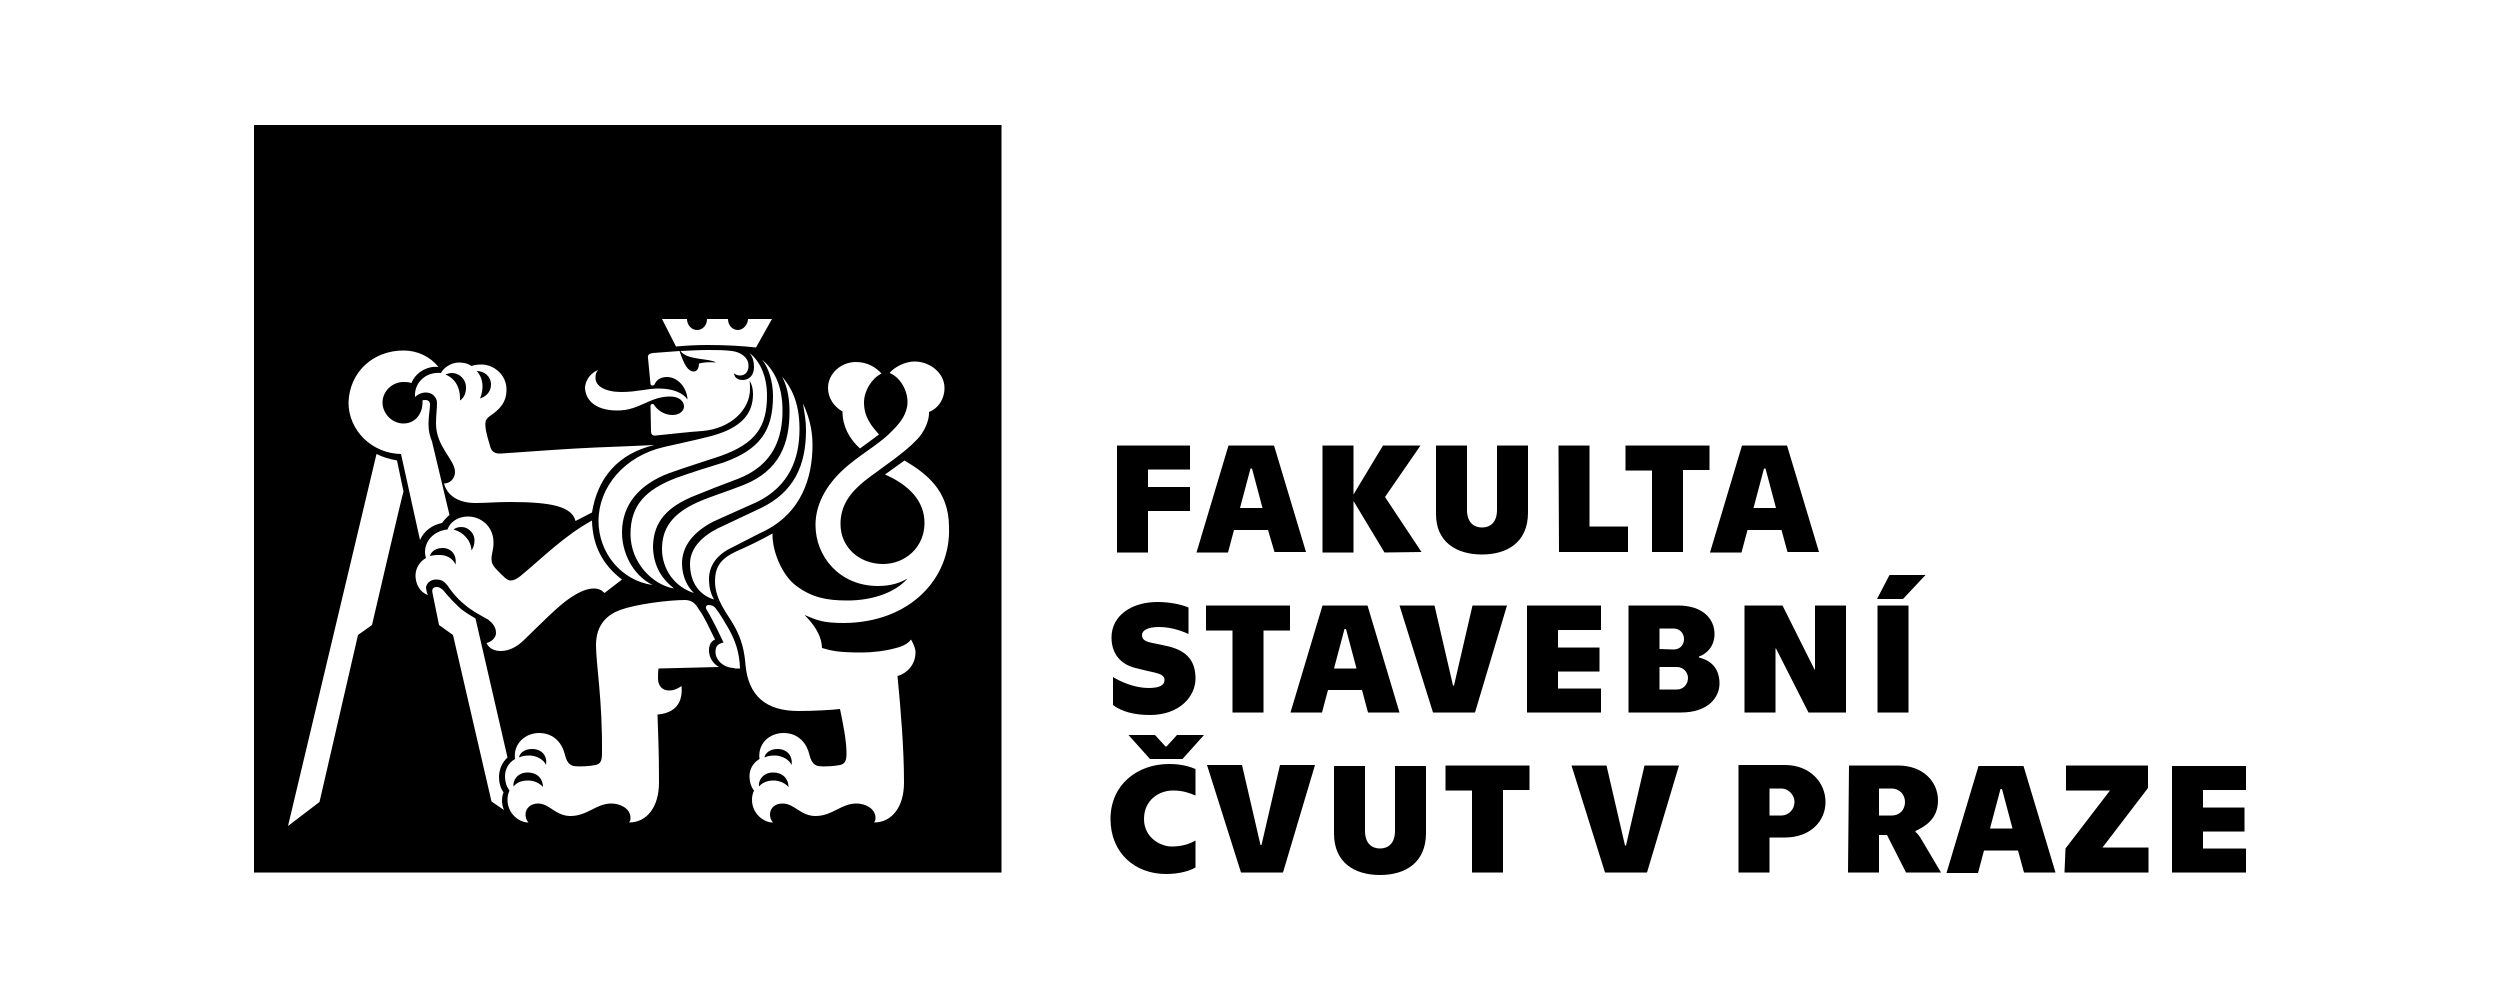 <svg xmlns="http://www.w3.org/2000/svg" viewBox="0 0 500 200" style="enable-background:new 0 0 500 200" xml:space="preserve"><path d="M434.4 174.5h14.8v-4.8h-8.6v-3.4h8.3v-4.8h-8.3V158h8.6v-4.8h-14.8v21.3zm-21.5 0h16.8v-5h-9.2l9.1-11.9v-4.5h-16.4v5h8.8l-8.9 11.6-.2 4.8zm-14.9-8.8 2.1-7.9h.3l2.1 7.9H398zm6.8 8.8h6.3l-6.4-21.3h-9l-6.4 21.4h6.3l1.2-4.5h6.8l1.2 4.4zm-29-11.5v-5.3h2.5c1.6 0 2.7 1.2 2.7 2.7 0 1.4-.9 2.7-2.7 2.7h-2.5v-.1zm-6.2 11.5h6.2V167h1.6l3.8 7.5h7l-3.9-6.6c-.4-.7-.9-1.3-1.2-1.5v-.2c1.9-.9 4.5-2.4 4.5-6.1 0-3.8-3-7-8-7h-9.8l-.2 21.4zM353.9 163v-5.3h2.4c1.3 0 2.6 1.2 2.6 2.7s-1.2 2.7-2.6 2.7h-2.4v-.1zm-6.2 11.5h6.2v-7h3.1c5 0 8.1-3.2 8.1-7.1S362 153 357 153h-9.3v21.5zm-26.7 0h8.4l6.4-21.4h-6.9l-3.7 16h-.2l-3.7-16h-7l6.7 21.4zm-26.6 0h6.2V158h5.3v-4.9h-16.8v5h5.3v16.4zm-18.4.5c5 0 9.2-2.4 9.2-8.4v-13.4H279v13c0 2.4-1.3 3.5-3 3.5s-3-1.1-3-3.5v-13h-6.2v13.5c0 5.9 4.2 8.3 9.2 8.3m-27.8-.5h8.4L263 153h-7l-3.7 16h-.2l-3.7-16h-7l6.8 21.5zm-15 .3c2.6 0 4.7-.6 5.9-1.3v-5.4c-1.2.7-2.7 1.2-4.8 1.2s-5.5-1.7-5.5-5.5 3-5.7 5.8-5.7c2 0 3.3.5 4.5 1v-5.3c-1.2-.5-2.8-1-5.3-1-6.3 0-11.7 4.1-11.7 11 0 6.8 4.9 11 11.1 11m-3.2-23h6.5l4.3-4.8h-5.4l-2.1 2.3h-.2L231 147h-5.3l4.3 4.8zm145.5-9.3h6.2v-21.4h-6.2v21.4zm-.1-22.7h5.2l4.5-4.8h-7.2l-2.5 4.8zm-26.5 22.7h6.2v-12.8h.1l6.5 12.8h7.5v-21.4H363v12.8h-.1l-6.4-12.8h-7.6v21.4zm-17-4.6v-4.5h3.5c1.3 0 2.2 1.1 2.2 2.2 0 1.2-.9 2.3-2.2 2.3h-3.5zm0-8.1v-4.1h2.8c1.2 0 2.1.9 2.1 2.1s-.8 2.1-2.1 2.1l-2.8-.1zm-6.2 12.7h10.5c5.5 0 7.7-3.1 7.7-5.8 0-3.6-2.4-4.8-4.1-5.2v-.2c1.5-.5 3.1-2 3.1-4.5 0-3-2.3-5.7-7.3-5.7h-9.9v21.4zm-20.3 0h14.8v-4.8h-8.6v-3.4h8.3v-4.8h-8.3V126h8.6v-4.9h-14.8v21.4zm-18.8 0h8.4l6.4-21.4h-6.9l-3.7 16h-.2l-3.7-16h-7l6.7 21.4zm-19.8-8.8 2.1-7.9h.3l2.1 7.9h-4.5zm6.8 8.8h6.3l-6.4-21.4h-9l-6.4 21.4h6.3l1.2-4.5h6.8l1.2 4.5zm-27.1 0h6.2v-16.4h5.3v-5h-16.8v5h5.3v16.4zm-16.5.5c5.9 0 9.1-3.7 9.1-7.3 0-3.6-1.8-5.5-5.3-6.4-1.4-.3-2.2-.5-3.3-.7-1.5-.3-2.1-.7-2.1-1.6 0-.9 1.1-1.6 3.4-1.6 2.6 0 4.8.9 5.9 1.4v-5.3c-1.4-.6-3.7-1.1-6.2-1.1-5.3 0-9.2 2.8-9.2 7.1 0 3.3 1.9 5.4 4.8 6.1 1.6.4 2.4.6 3.8.9 1.2.3 2 .6 2 1.5 0 1.1-1.1 1.6-3.2 1.6-2.8 0-5.7-1.3-7.1-2.2v5.6c1.7 1.3 4.2 2 7.4 2m120.7-41.4 2.1-7.9h.3l2.1 7.9h-4.5zm6.8 8.8h6.3l-6.4-21.3h-9l-6.4 21.4h6.3l1.2-4.5h6.8l1.2 4.4zm-27.1 0h6.2V94h5.3v-4.9h-16.8v5h5.3v16.3zm-18.6 0h13.8v-5.1h-7.7V89.1h-6.2l.1 21.3zm-15.4.5c5 0 9.2-2.4 9.2-8.4V89.1h-6.2V102c0 2.4-1.3 3.5-3 3.5s-3-1.1-3-3.5V89.1h-6.2v13.5c-.1 5.9 4.2 8.3 9.2 8.3m-12.1-.5-7.3-11 7.1-10.3h-7.5l-5.9 9.8v-9.8h-6.2v21.4h6.2v-10.3l6.2 10.3 7.4-.1zm-36.3-8.8 2.1-7.9h.3l2.1 7.9H248zm6.9 8.8h6.3l-6.4-21.3h-9.1l-6.4 21.4h6.3l1.2-4.5h6.8l1.3 4.4zm-31.5-21.3v21.4h6.2v-8.3h8.4v-4.8h-8.4v-3.5h8.4v-4.8h-14.6zM92 80.1c.9-.6 1.2-1.6 1.2-2.6 0-1.7-1.4-2.9-2.8-2.9-.6 0-1 .2-1.3.3 1.7.7 3 2.3 2.9 5.2zm14.4 69.7c-1.6 0-2.5.9-2.6 1.7.4-.2 1-.4 2-.4 1.6 0 3 .9 3.4 1.9.3-1.7-.7-3.2-2.8-3.2zm-.9 4.7c-2 0-3 1.6-2.8 2.8.4-.5 1.2-1.2 2.9-1.2 1.3 0 2.4.6 3 1.3 0-1.5-1-2.9-3.1-2.9zm-9-77.2c0 .6-.1 1.5-.5 2.4 1.2-.4 2.2-1.3 2.2-2.8 0-1.6-1.3-2.7-2.9-2.7.6.5 1.2 1.7 1.2 3.1zm-2.2 32.8c.3-.5.6-1 .6-2.1 0-1.3-1.2-2.6-2.6-2.6-.9 0-1.3.3-1.6.5 1.9.5 3.5 2.1 3.6 4.2zm-3.2 2.8c.3-2-.9-3.3-2.6-3.3-1.3 0-2.3.7-2.5 1.6.4-.1.9-.2 1.6-.2 1.6-.1 2.9.6 3.5 1.9zm63.5 41.6c-2 0-3 1.6-2.8 2.8.4-.5 1.3-1.2 2.9-1.2 1.3 0 2.4.6 3 1.3 0-1.5-1-2.9-3.1-2.9zm.9-4.7c-1.6 0-2.5.9-2.6 1.7.4-.2 1-.4 2-.4 1.6 0 3 .9 3.4 1.9.3-1.7-.8-3.2-2.8-3.2z"/><path d="M50.8 25v149.5h149.5V25H50.8zm120.4 47.4c2.4 0 4.1 1.2 5.1 2.3-2 1-3.5 3.5-3.5 5.8 0 3 1.6 4.8 3 6.4l-3.8 2.8c-2.2-2-3.5-4.5-3.5-7.4-1.6-.9-2.9-2.6-2.9-4.7 0-2.9 2.6-5.2 5.6-5.2zM162.5 89c0 6.8-2.4 13.4-9.2 17-2.9 1.4-4.5 2.3-6.7 3.4-3.3 1.5-4.8 3.8-4.8 6.4 0 2 .5 3.2 1 4.1-3-.9-4.8-3.5-4.8-7.1 0-2.9 2-5.3 5.5-7.1 2.5-1.2 4.5-2.1 8.7-4.1 6.6-3.2 9-8.5 9-15.6 0-1.9-.3-3.4-.6-5.3 1 2.2 1.9 4.8 1.9 8.3zm-2.6-3.2c0 5.9-2 11.4-8.5 14.6-3.1 1.4-5.2 2.3-8.7 3.9-4.1 2.1-6.3 5-6.3 8.4 0 2.7 1.2 4.8 2.4 5.9-3.9-1.2-6.4-4.8-6.4-8.8 0-4.1 2-7 7-9.3 3.2-1.4 5.5-2 9.3-3.5 7.3-2.9 9.2-8.4 9.2-14.7 0-2.2-.3-4.8-1.5-7 1.6 1.9 3.5 4.8 3.5 10.5zm-25.1 31.9c-4.2-.7-8.7-5.1-8.7-10.9s3.1-8.9 9.1-11.2c3.3-1.2 6.6-2.2 9.5-3.1 7.3-2.6 9.9-6.4 9.9-13.3 0-2.9-.9-5.7-2.2-7.3 2.3 2 4.1 5 4.1 10.2s-1.6 10.9-9 13.7c-3.5 1.3-5.5 2.1-9.2 3.6-5.8 2.5-7.7 5.8-7.7 10.2.2 4.5 2.5 6.7 4.2 8.1zm2.6-53.9c0 1.2.9 2.2 2 2.2s2-.9 2-2.2h4.2c0 1.3.9 2.2 2 2.2s2-1.2 2-2.2h4.8l-3.2 5.7c-2.6-.3-5.9-.5-9.7-.5-2 0-4.1.1-6.3.3l-2.8-5.5h5zM119.6 74c-.4.5-.5.9-.5 1.6 0 1.6 1.9 2.8 5.2 2.8 3.1 0 5.1-.7 7.4-.7 3.1 0 5 1 5.8 2.2-.1-2.3-1.9-4.5-4.1-4.5-1.6 0-2.2.9-2.4 1.3-.1.3-.3.4-.5.4s-.4-.1-.4-.3l-.5-5.2c-.1-.6.2-.9 1-1l5.3-.4c.9 2.6 1.6 4.1 2.9 4.1.7 0 1-.9 1-1.6 1.2-.3 2.3-.3 3.4-.2-1.3-.9-5.8-.4-7.1-2.3 2.2-.1 3.8-.2 5.5-.2s3.3 0 4.8.2c1.6.2 3.3 1.2 3.3 2.9 0 1.2-.6 2-1.7 2-.4 0-.7-.1-1.2-.4.1.9.9 1.3 1.7 1.3 1.3 0 2.3-.9 2.3-2.6 0-.9-.2-2-.9-2.8 2.2 1.7 3.5 4.8 3.5 8.5 0 6.3-2.3 9.6-9.3 12.1-3.6 1.2-6.5 2.1-10.2 3.4-5.9 2.2-9.5 6.2-9.5 11.9 0 3.9 2 8.4 6.1 10.5-6.3-.9-10.8-6.5-10.8-12.8 0-6.8 5.2-13 13.1-14.8 3-.7 5.5-1.2 9.1-2.1 6.6-1.7 8.7-4.7 8.7-8.5 0-1-.2-1.9-.7-2.7.1.6.1 1.2.1 1.7 0 4.1-3.8 7.9-9.5 8.4-3 .2-6.2.6-9.3.9-.7.1-1-.2-1-.9l-.1-5c0-.2.1-.4.4-.4.2 0 .3.1.4.3.6.9 1.9 1.9 3.6 1.9 1.5 0 2.3-.9 2.3-1.7 0-1-.9-2-2.8-2-4.1 0-6.1 2.8-10.5 2.8-4.8 0-6.5-2.4-6.5-4.7.2-1.6 1.2-2.8 2.6-3.4zm-27.8-1.5c1.2 0 1.9.3 2.5.7.5-.2 1.2-.3 2-.3 2.4 0 5 2 5 5 0 2.8-1.6 4.1-3.3 5.3-.9.6-1 1.2-.9 2.2.1 1.2.7 3.1 1 4.1.3.9 1 1.3 2.2 1.2 5.7-.4 13.9-1 18.8-1.2 4.7-.2 8-.3 11.8-.5-7.3 1.7-11.4 6.6-12.5 13.5l-3.3 1.7c-.7-2.8-4.5-3.8-13-3.8-3 0-4.8.2-7 .2-3.2 0-5.6-1.3-6.3-3.9 1.2 0 2.2-1 2.2-2.3 0-2.5-3.8-5-3.8-9.7 0-1.6.2-3 .2-4.1 0-1.2-1-2.1-2.2-2.1-.9 0-1.7.4-2.2.9-.2-2.9 2.2-5.1 5.2-4.8.4-.9 1.9-2.1 3.6-2.1zm-11.1-2.4c2.8 0 5.3 1.2 7 3.3-2.4-.3-4.7 1.3-5.4 3.2-.6-.2-1.2-.2-1.6-.2-2.3 0-4.2 1.9-4.2 4.1s1.9 4.2 4.2 4.2 3.8-1.9 3.8-4.2v-.4c.1-.1.3-.1.6-.1.4 0 .9.2.9.9 0 .9-.3 2.4-.3 3.9s.3 2.5.7 3.5l3.5 14.7c-.5.4-1 .9-1.5 1.6-2 .4-3.6 1.6-4.4 3.4l-3.8-17.2c-5.8-.1-10.5-4.7-10.5-10.3.2-6.1 4.9-10.4 11-10.4zM74.4 125l-2.8 2-7.7 33.4-6.3 4.8 17.7-74.4c1.2.6 2.5 1 4.1 1.3l1.3 6.2c-.1 0-6.3 26.7-6.3 26.7zm11.2-6c-1.6-.5-2.5-2.2-2.5-3.9 0-1.6 1-2.9 2.1-3.5-.1-.3-.2-.7-.2-1.2 0-2.2 1.7-4.2 4.5-4.5.5-1.5 2.1-2.6 4.1-2.6 2.5 0 5.1 1.9 5.1 5.2 0 1.6-.4 2.1-.4 3.3 0 .7.2 1.3 1.2 2.3 1.2 1.2 1.9 2 2.6 2s1.2-.3 2-.9c4.7-3.9 8.7-8 14.3-11.1.1 4.8 2 8.8 6 11.8l-3.5 2.7c-.6-.6-1.2-.9-2.1-.9-1.3 0-2.7.5-4.8 1.9-2.4 1.6-6.3 5.6-9.1 8.3-1.6 1.6-3.2 2.3-4.8 2.3-1.2 0-2.3-.5-2.8-1.6 1.2-.3 1.9-1.2 1.9-2 0-1.2-.7-2-1.6-2.7-1.6-.9-3.2-1.7-4.7-3-1.6-1.3-2.5-2.5-3.4-3.8-.7-.9-1.3-1.2-2.3-1.2-1.2 0-2 .9-2 1.7.1.7.2 1.1.4 1.4zm12.7 41.3L90.6 127l-2.8-2-1.3-6.4c-.2-.9.2-1.2.9-1.2.4 0 .7.2 1.2.6 1.3 1.6 2.2 2.5 3.6 3.8.9.7 1.9 1.3 2.9 1.9l6.4 27.8c-1 .9-1.7 2.3-1.7 3.9 0 1.2.3 2.2.9 3.1-.2.5-.3 1-.3 1.6 0 .6.1 1.2.4 1.9l-2.5-1.7zm35.5-22.2c.9 0 1.7-.3 2.5-.9.4 4.2-2.2 5.5-4.8 5.7.1 3.8.3 6.6.3 13.6 0 5-2.5 8-6 8 .2-.2.3-.5.3-.9 0-2-2.2-2.9-3.8-2.9-3.1 0-4.8 2.5-8.2 2.5-3 0-4.2-2.5-6.5-2.5-1.4 0-2.5.9-2.5 2.2 0 .6.2 1.2.6 1.6-2 0-4.2-1.9-4.2-4.5 0-.7.1-1.2.4-1.9-.5-.6-.9-1.6-.9-2.9 0-1.2.6-2.6 2-3.4-.4-3.1 2.1-5.2 4.8-5.2 3.1 0 4.7 2.2 5.2 4.4.4 1.6 1 2 1.7 2.2 1.3.2 3.5 0 4.4-.2.9-.2 1.3-.7 1.3-2.3.1-10.9-1.2-17.8-1.2-21.7 0-4.2 2.4-6.1 4.8-7 3.3-1.2 9.8-2 13-2 1.5 0 2.2.9 2.8 1.9 1.2 1.7 2 3.6 3.2 6-.9.4-1.2 1.2-1.2 2.2 0 1.5.9 2.7 2 3.3l-12.1.3c-.1.7-.1 1.5-.1 2 0 1.5.9 2.4 2.2 2.4zm13.1-4.5c-2.2 0-3.8-1.6-3.8-3.2 0-1 .3-1.6 1.6-1.9-1.5-3.2-2.6-5.3-3.4-6.6-.3-.5 0-.9.4-.9.6 0 1.2.2 1.6.9.7.9 1.6 2.4 2.4 3.8 1.3 2.3 2.2 4.7 2.3 8h-1.1zm21.9-9c-4.1 0-5.3-.5-7.9-1.6 1.6 1.6 3.4 3.8 3.5 6.6 2 .6 3.5.9 8 .9 2 0 4.7-.3 6.8-.9 1.6-.4 2.5-1 3-1.7.5.9.9 1.7.9 2.6 0 2.4-1.7 4.2-3.6 4.7.7 7.3 1.3 14.7 1.3 21.3 0 5-2.5 8-6 8 .2-.2.3-.5.3-.9 0-2-2.2-2.9-3.8-2.9-3.1 0-4.8 2.5-8.2 2.5-3 0-4.2-2.5-6.6-2.5-1.5 0-2.5.9-2.5 2.2 0 .6.2 1.2.6 1.6-2 0-4.2-1.9-4.2-4.5 0-.7.1-1.2.4-1.9-.5-.6-.9-1.6-.9-2.9 0-1.2.6-2.6 2-3.4-.4-3.1 2-5.2 4.8-5.2 3.1 0 4.7 2.2 5.2 4.4.4 1.6 1 2 1.7 2.2 1.3.2 3.5 0 4.4-.2.9-.2 1.3-.7 1.3-2.3 0-2.6-.7-6-1.3-8.9-1.6.2-5.4.4-8.3.4-6.4 0-10-2.9-10.6-9.2-.2-2.6-.7-5.1-2.3-7.9-1.2-2.2-3.8-5.1-3.8-8.8 0-2.8 1-4.5 4.2-6 2.3-1 5-2.3 7.3-3.6-.1 3.6 2 8.5 4.8 10.5 3.1 2.3 6 2.9 10.2 2.9 4.8 0 9.5-1.5 12-4.4-1.5.9-3.4 1.5-5.9 1.5-7.7 0-12.5-5.9-12.5-12.2 0-4.5 2.5-8.6 6.6-12 3.4-2.8 6.6-4.5 8.9-7 1.6-1.6 2.9-3.4 2.9-5.6 0-2.6-1.7-5.1-3.6-5.8 1-1.2 3.1-2.3 5-2.3 3.1 0 6 2.3 6 5.3 0 2.3-1.3 4.1-3.1 4.8.1 1.7-1 4.1-2.4 5.5-2.6 2.8-7.3 5.8-10.5 8.3-3.1 2.5-4.8 5.1-4.8 8.6 0 4.7 3.8 8 8.5 8 4.5 0 8.3-3.4 8.3-8.2 0-4.4-3.1-7.6-7.9-9.7l3.9-2.8c4.2 2.5 8.9 5.9 8.9 13.3.4 10.3-7.8 19.1-21 19.2z"/></svg>